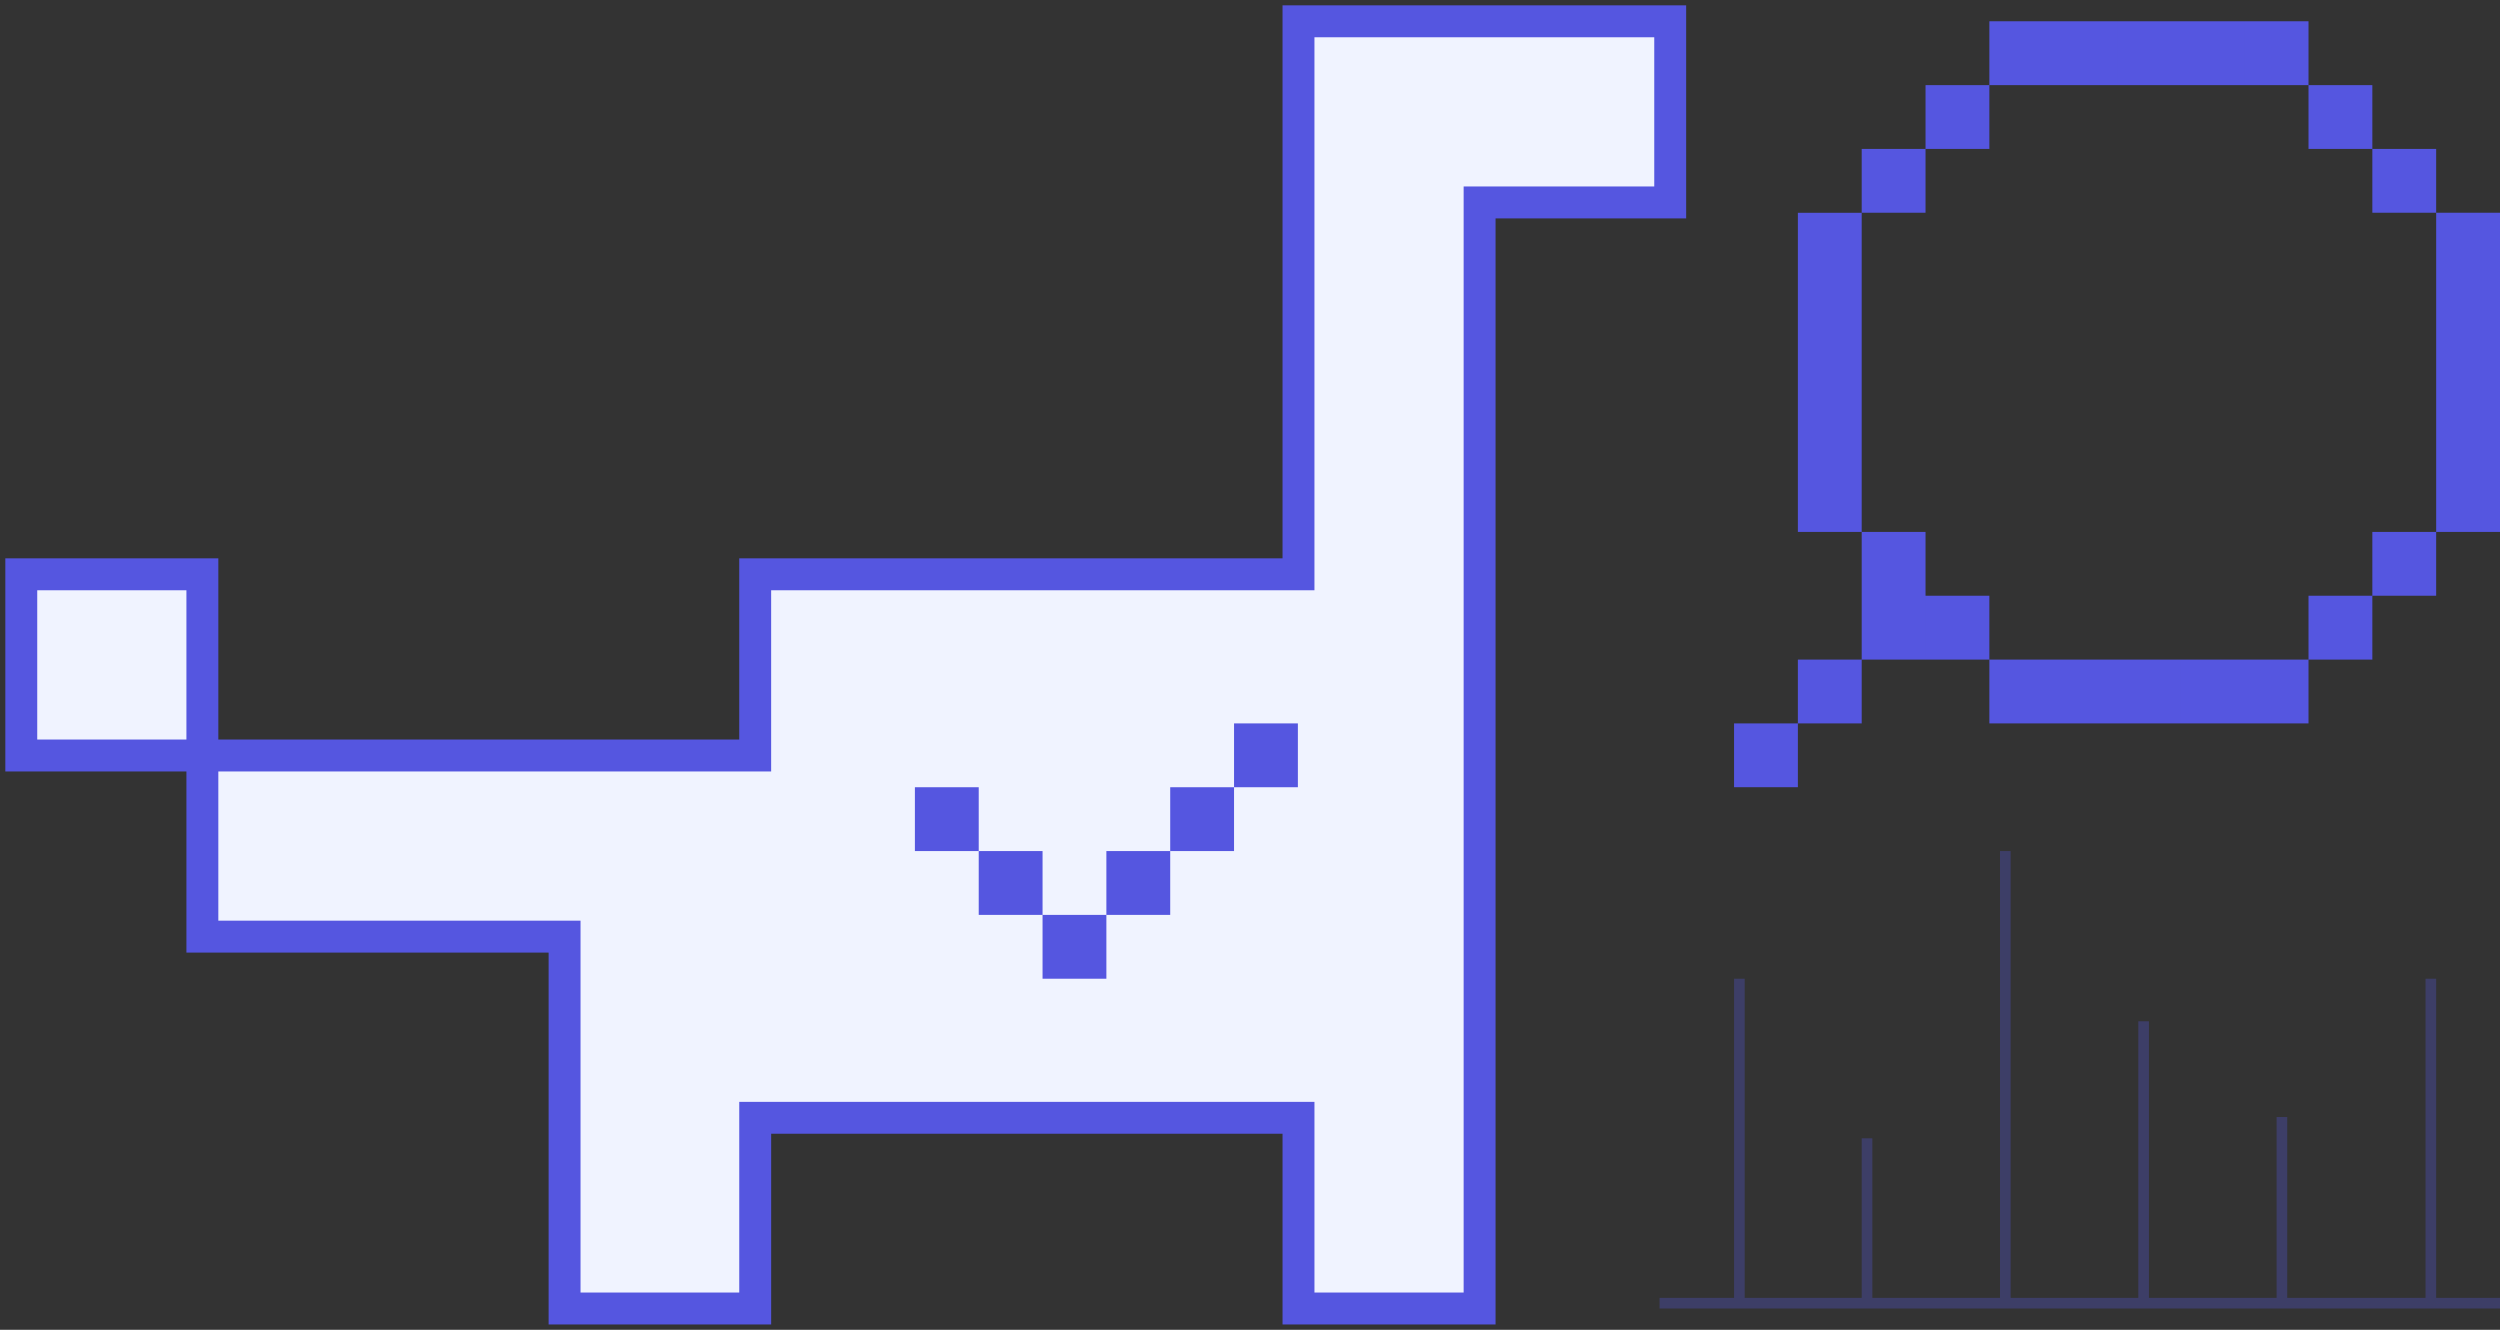 <svg width="235" height="125" fill="none" xmlns="http://www.w3.org/2000/svg"><rect width="100%" height="100%" fill="#333333" stroke="none"/><g clip-path="url(#clip0_345_1018)" fill="#5556E0"><path d="M181 56h-6v6h6zM169 68h-6v6h6zM175 62h-6v6h6zM235 20h-6v6h6zM235 32h-6v6h6zM235 44h-6v6h6zM235 26h-6v6h6zM235 38h-6v6h6zM217 8V2h-6v6zM205 8V2h-6v6zM193 8V2h-6v6zM211 8V2h-6v6zM199 8V2h-6v6zM187 14V8h-6v6zM217 14V8h6v6zM181 20v-6h-6v6zM223 20v-6h6v6zM169 50h6v-6h-6zM169 38h6v-6h-6zM169 26h6v-6h-6zM169 44h6v-6h-6zM169 32h6v-6h-6zM187 62v6h6v-6zM199 62v6h6v-6zM211 62v6h6v-6zM193 62v6h6v-6zM205 62v6h6v-6zM217 56v6h6v-6zM187 56v6h-6v-6zM223 50v6h6v-6zM181 50v6h-6v-6z"/></g><path d="M122.058 2H157v17.03h-17.919V123h-17.023v-17.926h-51.07V123H53.07V88.044H19.023v-17.03h51.965V53.986h51.07V2zM19.023 71.015H2v-17.03h17.023v17.03z" fill="#F0F3FF"/><path d="M19.023 71.015v17.03H53.07V123h17.92v-17.926h51.069V123h17.023V19.03H157V2h-34.942v51.985h-51.07v17.03H19.023zm0 0H2v-17.03h17.023v17.03z" stroke="#5556E0" stroke-width="3"/><g opacity=".3" stroke="#5556E0"><path d="M156 122.5h79M163.5 122V92M228.5 122V92M188.5 122V80M175.5 122v-15M201.5 122V96M214.5 122v-17"/></g><path fill="#5556E0" d="M104 86v6h-6v-6zM110 80v6h-6v-6zM116 74v6h-6v-6zM122 68v6h-6v-6zM98 80v6h-6v-6zM92 74v6h-6v-6z"/><defs><clipPath id="clip0_345_1018"><path fill="#fff" transform="matrix(-1 0 0 1 235 2)" d="M0 0h78v72H0z"/></clipPath></defs></svg>